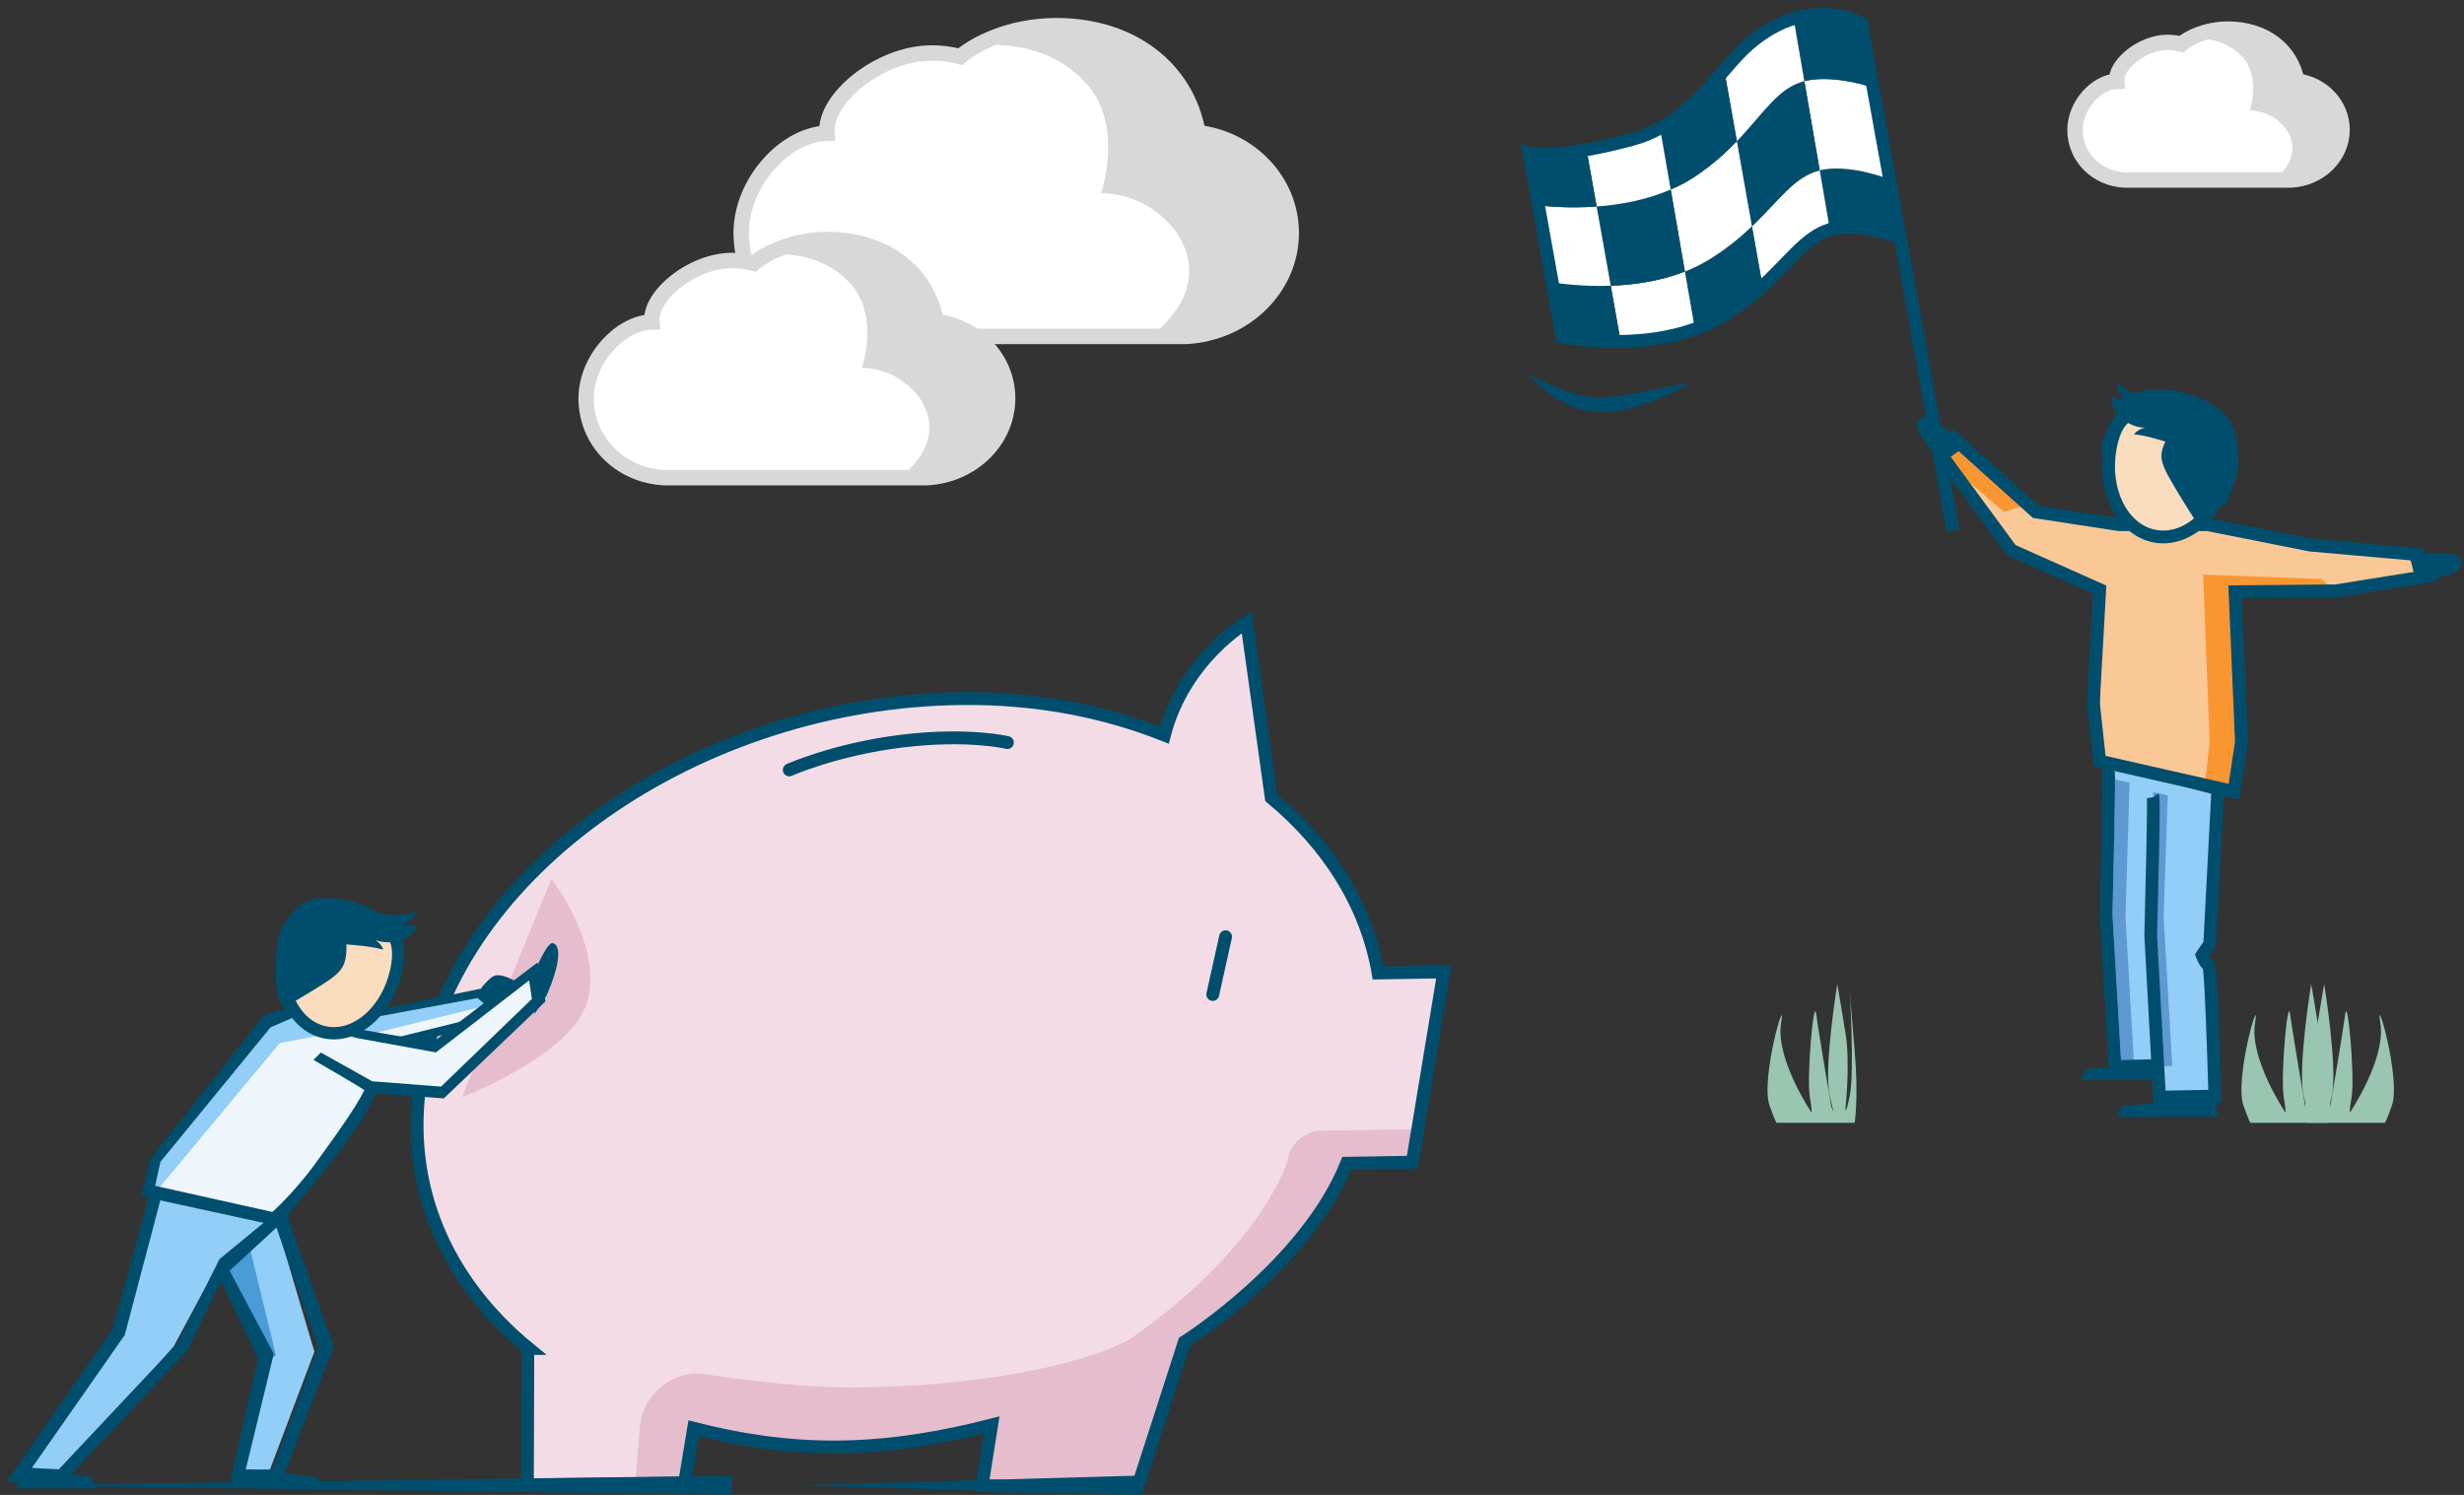 <?xml version="1.0" encoding="UTF-8"?>
<svg width="384px" height="233px" viewBox="0 0 384 233" version="1.1" xmlns="http://www.w3.org/2000/svg" xmlns:xlink="http://www.w3.org/1999/xlink">
    <rect x="0" y="0" width="384" height="233" fill="#333333" stroke="none"/>
    <title>illu_sparschein-mit-zielflagge-l_polychrome</title>
    <g id="New-Symbols-202222" stroke="none" stroke-width="1" fill="none" fill-rule="evenodd">
        <g id="Group" transform="translate(1, 2.228)">
            <g id="Group-10" transform="translate(227.175, 36.997) scale(-1, 1) translate(-227.175, -36.997) translate(90.35, 1.772)">
                <path d="M236.12,16.764 C236.633,11.415 227.957,4.258 219.782,4.258 C218.278,4.258 216.796,4.449 215.356,4.828 C213.172,2.974 207.765,0 200.386,0 C188.578,-0.001 180.057,6.75 178.302,16.671 C170.118,17.641 163.764,24.285 163.764,32.311 C163.764,40.85 170.948,47.931 180.12,48.431 L180.246,48.438 L233.521,48.438 L233.648,48.431 C242.679,47.939 249.488,41.01 249.488,32.311 C249.488,24.385 242.597,16.94 236.12,16.764" id="Fill-1" fill="#FFFFFF" fill-rule="nonzero"></path>
                <path d="M212.949,3.189 C212.949,3.189 202.688,1.382 195.784,8.913 C189.73,15.517 193.407,26.122 193.407,26.122 C193.407,26.122 186.564,25.749 181.773,32.042 C175.48,41.189 185.353,48.112 185.353,48.112 L175.509,48.112 C175.509,48.112 163.763,43.307 163.763,32.312 C163.763,30.567 164.658,26.551 165.629,25.067 C171.446,16.187 178.302,16.67 178.302,16.67 C178.302,16.67 178.723,7.726 193.043,0.96 C197.65,-1.217 213.991,3.824 213.991,3.824" id="Fill-3" fill="#D8D8D8" fill-rule="nonzero"></path>
                <path d="M236.12,16.764 C236.633,11.415 227.957,4.258 219.782,4.258 C218.278,4.258 216.796,4.449 215.356,4.828 C213.172,2.974 207.765,0 200.386,0 C188.578,-0.001 180.057,6.75 178.302,16.671 C170.118,17.641 163.764,24.285 163.764,32.311 C163.764,40.85 170.948,47.931 180.12,48.431 L180.246,48.438 L233.521,48.438 L233.648,48.431 C242.679,47.939 249.488,41.01 249.488,32.311 C249.488,24.385 242.597,16.94 236.12,16.764 Z" id="Stroke-5" stroke="#D8D8D8" stroke-width="2.4"></path>
                <path d="M263.407,46.181 C263.8,42.082 257.152,36.599 250.889,36.599 C249.736,36.599 248.6,36.745 247.497,37.036 C245.824,35.614 241.68,33.336 236.026,33.336 C226.98,33.335 220.451,38.509 219.105,46.109 C212.833,46.853 207.965,51.944 207.965,58.094 C207.965,64.637 213.471,70.063 220.499,70.446 L220.595,70.451 L261.416,70.451 L261.514,70.446 C268.433,70.069 273.65,64.758 273.65,58.094 C273.65,52.021 268.37,46.316 263.407,46.181" id="Fill-7" fill="#FFFFFF" fill-rule="nonzero"></path>
                <path d="M245.653,35.779 C245.653,35.779 237.791,34.394 232.5,40.166 C227.862,45.226 230.68,53.351 230.68,53.351 C230.68,53.351 225.436,53.066 221.765,57.888 C216.943,64.896 224.508,70.201 224.508,70.201 L216.964,70.201 C216.964,70.201 208.017,67.612 208.017,59.187 C208.017,57.85 207.991,55.783 208.735,54.648 C213.193,47.842 219.105,46.109 219.105,46.109 C219.105,46.109 219.428,39.256 230.4,34.071 C233.931,32.403 245.653,35.779 245.653,35.779" id="Fill-9" fill="#D8D8D8" fill-rule="nonzero"></path>
                <path d="M263.407,46.181 C263.8,42.082 257.152,36.599 250.889,36.599 C249.736,36.599 248.6,36.745 247.497,37.036 C245.824,35.614 241.68,33.336 236.026,33.336 C226.98,33.335 220.451,38.509 219.105,46.109 C212.833,46.853 207.965,51.944 207.965,58.094 C207.965,64.637 213.471,70.063 220.499,70.446 L220.595,70.451 L261.416,70.451 L261.514,70.446 C268.433,70.069 273.65,64.758 273.65,58.094 C273.65,52.021 268.37,46.316 263.407,46.181 Z" id="Stroke-11" stroke="#D8D8D8" stroke-width="2.4"></path>
                <path d="M35.131,8.679 C35.38,6.082 31.167,2.607 27.199,2.607 C26.468,2.607 25.748,2.7 25.049,2.884 C23.989,1.984 21.364,0.54 17.781,0.54 C12.049,0.54 7.911,3.818 7.059,8.633 C3.085,9.105 0,12.331 0,16.227 C0,20.373 3.489,23.811 7.942,24.054 L8.003,24.058 L33.869,24.058 L33.931,24.054 C38.315,23.816 41.621,20.451 41.621,16.227 C41.621,12.38 38.275,8.764 35.131,8.679" id="Fill-13" fill="#FFFFFF" fill-rule="nonzero"></path>
                <path d="M23.881,2.088 C23.881,2.088 18.898,1.211 15.546,4.867 C12.607,8.074 14.393,13.223 14.393,13.223 C14.393,13.223 11.07,13.041 8.744,16.097 C5.689,20.538 10.482,23.9 10.482,23.9 L5.702,23.9 C5.702,23.9 0.033,22.259 0.033,16.92 C0.033,16.074 0.016,14.764 0.488,14.043 C3.312,9.732 7.058,8.633 7.058,8.633 C7.058,8.633 7.263,4.291 14.215,1.006 C16.453,-0.051 23.881,2.088 23.881,2.088" id="Fill-15" fill="#D8D8D8" fill-rule="nonzero"></path>
                <path d="M35.131,8.679 C35.38,6.082 31.167,2.607 27.199,2.607 C26.468,2.607 25.748,2.7 25.049,2.884 C23.989,1.984 21.364,0.54 17.781,0.54 C12.049,0.54 7.911,3.818 7.059,8.633 C3.085,9.105 0,12.331 0,16.227 C0,20.373 3.489,23.811 7.942,24.054 L8.003,24.058 L33.869,24.058 L33.931,24.054 C38.315,23.816 41.621,20.451 41.621,16.227 C41.621,12.38 38.275,8.764 35.131,8.679 Z" id="Stroke-17" stroke="#D8D8D8" stroke-width="2.4"></path>
            </g>
            <g id="Group-84" transform="translate(237.305, 0)">
                <polygon id="Fill-1" fill="#004E6D" fill-rule="nonzero" points="101.137 166.118 85.968 166.118 86.779 164.383 100.773 163.266"></polygon>
                <g id="Group-83">
                    <path d="M97.254,122.019 C97.423,122.262 96.873,143.642 96.873,143.642 L98.245,168.766 L106.859,168.611 C106.859,168.611 106.305,148.131 105.868,148.131 C105.432,148.131 104.879,146.637 104.879,146.637 L106.062,144.895 L107.132,121.709 L90.315,117.266 C90.441,110.548 89.923,140.412 89.923,140.412 L91.307,164.01 L97.471,163.858" id="Fill-2" fill="#92CEF7" fill-rule="nonzero"></path>
                    <path d="M99.531,121.745 L97.253,121.247 C97.38,121.5 96.862,140.412 96.862,140.412 L98.246,164.012 L100.222,163.913 L98.882,140.638 L99.531,121.745 Z" id="Fill-4" fill="#5E99D1" fill-rule="nonzero"></path>
                    <path d="M97.308,169.778 L107.877,169.589 L107.85,168.585 C107.328,149.304 107.168,147.355 106.219,147.158 C106.155,147.054 106.078,146.908 106.002,146.749 L107.033,145.232 L108.318,120.822 L106.339,120.688 L105.092,144.557 L103.77,146.502 L103.949,146.984 C104.319,147.982 104.694,148.513 105.019,148.798 C105.292,150.87 105.649,160.834 105.84,167.635 L99.182,167.753 L97.862,143.589 C98.422,121.96 98.31,121.8 98.067,121.448 L97.255,122.019 L96.28,122.18 C96.37,123.081 96.091,135.493 95.882,143.618 L97.308,169.778 Z" id="Fill-6" fill="#004E6D" fill-rule="nonzero"></path>
                    <path d="M93.584,119.754 L91.306,119.255 C91.432,119.508 90.915,140.412 90.915,140.412 L92.298,164.012 L94.274,163.912 L92.935,140.639 L93.584,119.754 Z" id="Fill-8" fill="#5E99D1" fill-rule="nonzero"></path>
                    <path d="M89.335,117.395 C89.402,118.232 89.129,132.005 88.931,140.388 L90.374,165.03 L97.496,164.853 L97.447,162.862 L92.24,162.993 L90.912,140.354 C91.438,118.289 91.349,118.11 91.202,117.815 L89.335,117.395 Z" id="Fill-10" fill="#004E6D" fill-rule="nonzero"></path>
                    <polygon id="Fill-12" fill="#004E6D" fill-rule="nonzero" points="107.38 171.856 91.562 171.856 92.407 170.112 107 168.989"></polygon>
                    <polygon id="Fill-14" fill="#FAC896" fill-rule="nonzero" points="91.889 79.538 105.719 79.539 121.75 82.727 138.613 84.217 140.094 86.92 125.715 89.863 110.018 90.004 111.01 113.402 109.853 121.154 88.921 116.4 88.921 89.672 75.159 83.531 64.27 68.702 66.253 66.129 78.958 77.557"></polygon>
                    <polygon id="Fill-16" fill="#FA9632" fill-rule="nonzero" points="105.035 87.34 123.412 88.012 125.714 89.863 110.018 90.004"></polygon>
                    <polygon id="Fill-18" fill="#FA9632" fill-rule="nonzero" points="74.001 77.558 65.043 69.844 64.27 68.703 66.253 66.128 77.78 76.39"></polygon>
                    <polygon id="Fill-20" fill="#FA9632" fill-rule="nonzero" points="106.052 113.402 105.035 87.34 110.066 89.287 111.008 113.402 109.853 121.155 105.218 120.99"></polygon>
                    <polygon id="Stroke-22" stroke="#004E6D" stroke-width="2" points="91.889 79.538 105.719 79.539 121.75 82.727 138.613 84.217 140.094 87.56 125.715 89.863 110.018 90.004 111.01 113.402 109.853 121.154 88.921 116.4 87.93 107.326 88.921 89.672 75.159 83.531 64.27 68.702 66.253 66.129 78.958 77.557"></polygon>
                    <path d="M137.107,84.046 C137.107,84.046 143.81,83.816 144.653,84.445 C145.088,84.769 147.018,86.825 141.2,87.936 C140.096,88.145 138.09,87.858 138.09,87.858 L137.107,84.046 Z" id="Fill-24" fill="#004E6D" fill-rule="nonzero"></path>
                    <path d="M68.024,67.33 C68.024,67.33 63.085,62.772 62.038,62.696 C61.499,62.658 58.701,62.956 62.395,67.603 C63.097,68.486 64.807,69.58 64.807,69.58 L68.024,67.33 Z" id="Fill-26" fill="#004E6D" fill-rule="nonzero"></path>
                    <path d="M89.067,68.224 L90.076,69.843 C90.076,69.843 90.773,67.977 90.984,67.386 C91.141,66.941 91.877,65.369 91.877,65.369 C91.877,65.369 93.712,68.669 100.258,69.695 C104.609,70.377 108.499,69.171 108.707,68.836 C108.707,68.836 108.885,71.405 108.634,72.204 C108.117,73.854 107.169,76.517 107.169,76.517 L108.518,76.39 C108.518,76.39 108.824,76.001 110.256,72.006 C110.599,71.047 110.692,69.298 110.303,66.592 C109.913,63.887 108.719,60.916 102.279,59.071 C95.229,57.053 91.312,60.64 91.312,60.64 L92.728,61.147 C92.728,61.147 91.627,61.756 90.37,64.161 C89.266,66.267 89.067,68.224 89.067,68.224" id="Fill-28" fill="#004E6D" fill-rule="nonzero"></path>
                    <path d="M97.528,81.342 C92.469,80.412 89.354,74.249 90.568,67.571 C91.783,60.896 95.709,61.219 100.768,62.147 C105.828,63.077 110.105,64.262 108.889,70.938 C107.674,77.613 102.588,82.272 97.528,81.342" id="Fill-30" fill="#FADCBE" fill-rule="nonzero"></path>
                    <path d="M106.888,61.355 C104.479,60.044 101.664,59.543 98.938,59.804 C98.435,59.853 97.934,59.926 97.429,59.928 C96.735,59.93 96.046,59.799 95.381,59.598 C94.027,59.19 92.739,58.481 91.805,57.415 C91.588,58.587 92.254,59.865 93.337,60.353 C92.476,60.212 91.636,59.947 90.85,59.566 C90.661,60.415 91,61.301 91.496,62.011 C92.517,63.474 94.253,64.404 96.03,64.442 C95.348,64.551 94.711,64.915 94.268,65.448 C97.365,65.806 100.272,67.101 103.313,67.795 C104.249,68.009 105.26,68.159 106.144,67.783 C107.347,67.272 108.131,65.798 108.605,64.637 C109.193,63.192 108.073,61.998 106.888,61.355" id="Fill-32" fill="#004E6D" fill-rule="nonzero"></path>
                    <path d="M104.581,64.091 C103.464,63.69 102.118,63.406 100.589,63.125 C95.194,62.136 92.542,62.269 91.544,67.751 C90.428,73.876 93.195,79.538 97.707,80.364 C99.842,80.755 102.071,80.008 103.982,78.256 C105.969,76.436 107.365,73.774 107.914,70.757 C108.646,66.739 107.297,65.067 104.581,64.091 M96.077,81.978 C91.246,80.243 88.384,74.034 89.593,67.393 C91.058,59.352 96.541,60.357 100.946,61.167 C105.328,61.969 111.328,63.076 109.864,71.116 C109.238,74.558 107.623,77.617 105.318,79.727 C102.939,81.908 100.109,82.828 97.349,82.322 C96.911,82.241 96.487,82.126 96.077,81.978" id="Fill-34" fill="#004E6D" fill-rule="nonzero"></path>
                    <path d="M103.603,65.68 C103.603,65.68 105.59,68.039 106.447,69.572 C107.303,71.107 107.795,74.016 107.795,74.016 L108.323,65.436 L103.603,65.68 Z" id="Fill-36" fill="#0066B3" fill-rule="nonzero"></path>
                    <path d="M109.873,66.827 C110.092,67.968 110.151,69.142 109.91,70.253 C109.662,71.402 109.103,72.447 108.538,73.471 C108.203,74.077 107.864,74.681 107.522,75.283 C106.653,76.81 105.603,78.443 103.846,78.912 C102.52,76.885 101.253,74.826 100.048,72.735 C99.605,71.965 99.168,71.189 98.862,70.364 C98.69,69.898 98.56,69.415 98.542,68.928 C98.517,68.211 98.736,67.518 99.029,66.875 C99.946,64.865 101.641,63.247 103.701,62.324 C104.426,62.001 105.318,61.604 106.166,61.754 C107.023,61.906 107.766,62.634 108.305,63.265 C109.18,64.287 109.631,65.564 109.873,66.827" id="Fill-38" fill="#004E6D" fill-rule="nonzero"></path>
                    <g id="Group-70" transform="translate(0.004, 0)" fill-rule="nonzero">
                        <path d="M56.164,25.647 L57.818,34.788 C56.598,34.331 52.024,32.761 48.134,33.277 C47.689,33.334 47.267,33.426 46.868,33.551 L45.283,24.318 C45.511,24.249 45.75,24.203 46.001,24.169 C50.53,23.493 56.016,25.669 56.016,25.669 L56.164,25.647 Z" id="Fill-40" fill="#004E6D"></path>
                        <path d="M53.587,11.337 L56.164,25.646 L56.016,25.669 C56.016,25.669 50.53,23.492 46.002,24.168 C45.751,24.203 45.511,24.25 45.283,24.317 L42.888,10.42 C43.036,10.386 43.184,10.351 43.332,10.317 C47.827,9.435 53.404,11.371 53.404,11.371 L53.587,11.337 Z" id="Fill-42" fill="#FFFFFF"></path>
                        <path d="M51.796,1.404 L53.587,11.337 L53.404,11.371 C53.404,11.371 47.827,9.435 43.333,10.317 C43.184,10.351 43.036,10.386 42.888,10.42 L41.211,0.682 C47.313,-1.197 51.796,1.404 51.796,1.404" id="Fill-44" fill="#004E6D"></path>
                        <path d="M45.283,24.317 L46.868,33.552 C43.127,34.686 40.731,38.375 36.374,42.339 L34.72,33.048 C38.998,28.958 41.347,25.268 45.283,24.317" id="Fill-46" fill="#FFFFFF"></path>
                        <path d="M42.888,10.42 L45.283,24.318 C41.348,25.269 38.998,28.958 34.721,33.048 L32.371,19.781 C36.603,15.37 38.793,11.45 42.888,10.42" id="Fill-48" fill="#004E6D"></path>
                        <path d="M41.211,0.682 L42.888,10.42 C38.793,11.45 36.603,15.37 32.371,19.781 L30.409,8.725 C31.687,7.246 32.861,5.895 34.025,4.863 C36.546,2.641 38.987,1.358 41.211,0.682" id="Fill-50" fill="#FFFFFF"></path>
                        <path d="M34.721,33.048 L36.375,42.339 C34.641,43.92 32.599,45.547 30.033,47.083 C28.687,47.885 27.272,48.538 25.835,49.053 L24.273,40.093 C25.584,39.59 26.862,38.96 28.082,38.215 C30.797,36.531 32.93,34.755 34.721,33.048" id="Fill-52" fill="#004E6D"></path>
                        <path d="M32.371,19.781 L34.721,33.048 C32.93,34.755 30.797,36.531 28.082,38.215 C26.862,38.959 25.584,39.59 24.273,40.093 L22.06,27.308 C23.44,26.735 24.786,26.013 26.052,25.154 C28.652,23.389 30.671,21.545 32.371,19.781" id="Fill-54" fill="#FFFFFF"></path>
                        <path d="M30.409,8.724 L32.371,19.78 C30.672,21.544 28.653,23.39 26.052,25.155 C24.786,26.014 23.44,26.736 22.06,27.308 L20.395,17.741 C24.661,15.403 27.752,11.796 30.409,8.724" id="Fill-56" fill="#004E6D"></path>
                        <path d="M24.272,40.093 L25.835,49.052 C21.923,50.474 17.782,50.933 14.258,50.977 L12.718,42.305 C16.277,42.178 20.394,41.617 24.272,40.093" id="Fill-58" fill="#FFFFFF"></path>
                        <path d="M22.06,27.308 L24.273,40.093 C20.394,41.617 16.277,42.178 12.718,42.305 L10.517,29.955 C14.064,29.703 18.193,28.992 22.06,27.308" id="Fill-60" fill="#004E6D"></path>
                        <path d="M20.394,17.741 L22.06,27.309 C18.193,28.992 14.064,29.702 10.517,29.954 L8.943,21.121 C10.893,20.777 13.22,20.261 15.969,19.529 C17.577,19.104 19.048,18.486 20.394,17.741" id="Fill-62" fill="#FFFFFF"></path>
                        <path d="M12.718,42.305 L14.258,50.977 C9.045,51.068 5.133,50.245 5.133,50.245 L3.604,41.767 C4.745,41.961 8.304,42.465 12.718,42.305" id="Fill-64" fill="#004E6D"></path>
                        <path d="M10.516,29.954 L12.718,42.305 C8.304,42.465 4.745,41.961 3.604,41.767 L1.448,29.759 C2.03,29.84 5.749,30.31 10.516,29.954" id="Fill-66" fill="#FFFFFF"></path>
                        <path d="M8.943,21.121 L10.517,29.954 C5.749,30.309 2.03,29.84 1.449,29.759 L2.77555756e-16,21.671 C2.77555756e-16,21.671 2.258,22.335 8.943,21.121" id="Fill-68" fill="#004E6D"></path>
                    </g>
                    <path d="M66.058,80.457 L57.822,34.789 L56.168,25.646 L53.591,11.337 L51.8,1.404 C51.8,1.404 47.317,-1.197 41.215,0.682 C38.991,1.358 36.55,2.641 34.029,4.864 C32.866,5.895 31.691,7.247 30.413,8.725 C27.756,11.795 24.664,15.404 20.398,17.741 C19.053,18.486 17.581,19.105 15.973,19.528 C13.224,20.262 10.897,20.777 8.947,21.121 C2.263,22.335 0.004,21.671 0.004,21.671 L1.453,29.76 L3.608,41.766 L5.137,50.245 C5.137,50.245 9.049,51.069 14.262,50.978 C17.786,50.932 21.927,50.474 25.839,49.053 C27.276,48.537 28.691,47.884 30.037,47.082 C32.603,45.547 34.645,43.92 36.379,42.339 C40.736,38.375 43.131,34.686 46.872,33.552 C47.272,33.426 47.694,33.334 48.138,33.277 C52.028,32.761 56.602,34.331 57.822,34.789 C58.028,34.869 58.142,34.915 58.142,34.915" id="Stroke-71" stroke="#004E6D" stroke-width="2"></path>
                    <line x1="46.872" y1="33.551" x2="46.952" y2="33.999" id="Stroke-73" stroke="#004E6D" stroke-width="2"></line>
                    <path d="M2.1649349e-15,56.152 C2.025,57.175 4.016,58.099 6.034,58.797 C7.048,59.129 8.053,59.43 9.068,59.572 C10.093,59.753 11.036,59.79 12.079,59.693 C14.173,59.531 16.32,59.127 18.47,58.713 C20.625,58.285 22.79,57.818 25.028,57.441 C23.128,58.7 21.072,59.656 18.944,60.424 C16.809,61.183 14.599,61.792 12.256,61.976 C11.687,62.039 11.048,62.012 10.433,62 C9.828,61.922 9.217,61.862 8.638,61.703 C7.476,61.398 6.351,61.012 5.33,60.445 C3.27,59.365 1.438,57.929 2.1649349e-15,56.152" id="Fill-75" fill="#004E6D" fill-rule="nonzero"></path>
                    <path d="M124.587,172.771 C124.587,172.771 125.23,168.889 124.587,161.492 C123.943,154.096 123.814,151.825 123.814,151.825 C123.814,151.825 124.587,165.013 123.814,168.632 C123.041,172.25 123.17,170.306 123.17,170.306 C123.17,170.306 123.927,163.509 123.161,158.803 C122.397,154.096 121.883,151.137 121.883,151.137 C121.883,151.137 119.693,164.475 120.723,168.632 C121.754,172.788 120.917,170.072 120.917,170.072 C120.917,170.072 118.984,158.803 118.599,155.845 C118.212,152.887 117.094,165.55 117.588,168.632 C118.083,171.713 117.825,171.113 117.825,171.113 C117.825,171.113 112.223,162.769 113.125,157.256 C114.026,151.742 109.864,165.89 111.322,170.072 C112.039,172.131 112.403,172.771 112.403,172.771 L124.587,172.771 Z" id="Fill-77" fill="#9AC5B1" fill-rule="nonzero"></path>
                    <path d="M50.731,172.771 C50.731,172.771 51.374,168.889 50.731,161.492 C50.087,154.096 49.958,151.825 49.958,151.825 C49.958,151.825 50.731,165.013 49.958,168.632 C49.186,172.25 49.314,170.306 49.314,170.306 C49.314,170.306 50.071,163.509 49.305,158.803 C48.541,154.096 48.027,151.137 48.027,151.137 C48.027,151.137 45.837,164.475 46.867,168.632 C47.898,172.788 47.061,170.072 47.061,170.072 C47.061,170.072 45.128,158.803 44.743,155.845 C44.356,152.887 43.238,165.55 43.732,168.632 C44.227,171.713 43.969,171.113 43.969,171.113 C43.969,171.113 38.367,162.769 39.269,157.256 C40.17,151.742 36.008,165.89 37.466,170.072 C38.183,172.131 38.547,172.771 38.547,172.771 L50.731,172.771 Z" id="Fill-79" fill="#9AC5B1" fill-rule="nonzero"></path>
                    <path d="M121.198,172.771 C121.198,172.771 120.554,168.889 121.198,161.492 C121.841,154.096 121.97,151.825 121.97,151.825 C121.97,151.825 121.198,165.013 121.97,168.632 C122.744,172.25 122.615,170.306 122.615,170.306 C122.615,170.306 121.858,163.509 122.623,158.803 C123.387,154.096 123.902,151.137 123.902,151.137 C123.902,151.137 126.092,164.475 125.061,168.632 C124.031,172.788 124.869,170.072 124.869,170.072 C124.869,170.072 126.801,158.803 127.186,155.845 C127.573,152.887 128.69,165.55 128.196,168.632 C127.702,171.713 127.96,171.113 127.96,171.113 C127.96,171.113 133.561,162.769 132.66,157.256 C131.758,151.742 135.92,165.89 134.463,170.072 C133.745,172.131 133.382,172.771 133.382,172.771 L121.198,172.771 Z" id="Fill-81" fill="#9AC5B1" fill-rule="nonzero"></path>
                </g>
            </g>
            <g id="Group-51" transform="translate(0, 94.772)">
                <path d="M64.617,70.953 C69.934,38.744 107.696,12.297 148.962,11.881 C160.678,11.764 171.263,13.907 180.464,17.574 C183.539,5.707 193.293,0 193.293,0 L197.118,27.341 C205.91,34.63 211.916,43.951 213.768,54.648 L224,54.486 L219.105,84.14 L208.873,84.302 C202.51,100.234 183.574,112.159 183.574,112.159 L176.2,135 L152.047,134.559 L153.543,125.102 C145.85,127.076 137.902,128.439 129.709,128.522 C121.585,128.603 114.11,127.413 107.097,125.611 L105.681,134.189 L81.193,134.435 L81.259,113.19 L81.411,113.189 C68.598,102.694 61.843,87.757 64.617,70.953" id="Fill-1" fill="#F4DCE6" fill-rule="nonzero"></path>
                <path d="M156,18.736 C156,18.736 149.9,17.246 139.564,18.506 C129.229,19.767 122,23 122,23" id="Stroke-3" stroke="#004E6D" stroke-width="2" stroke-linecap="round"></path>
                <path d="M108.571,117.148 C115.443,118.17 124.961,119.326 132.471,119.249 C150.228,119.071 166.039,116.211 174.152,112.196 L174.334,112.194 C174.336,112.192 193.123,100.311 199.537,84.415 L199.563,84.261 C199.587,84.11 199.66,83.975 199.719,83.836 L199.633,83.836 C200.049,81.307 202.432,79.237 204.956,79.212 L220,79 L219.246,83.58 L208.82,83.743 C208.729,83.904 208.598,84.035 208.476,84.175 L208.955,84.17 C202.599,100.144 183.684,112.1 183.684,112.1 L176.319,135 L152.192,134.559 L153.687,125.075 C146.003,127.055 138.062,128.422 129.878,128.505 C121.762,128.588 114.296,127.394 107.291,125.586 L105.876,134.187 L98,134.267 L98.744,125.197 C99.135,120.412 103.95,116.46 108.571,117.148" id="Fill-5" fill="#E5BDCD" fill-rule="nonzero"></path>
                <path d="M64.617,70.953 C69.934,38.744 107.696,12.297 148.962,11.881 C160.678,11.764 171.263,13.907 180.464,17.574 C183.539,5.707 193.293,0 193.293,0 L197.118,27.341 C205.91,34.63 211.916,43.951 213.768,54.648 L224,54.486 L219.105,84.14 L208.873,84.302 C202.51,100.234 183.574,112.159 183.574,112.159 L176.2,135 L152.047,134.559 L153.543,125.102 C145.85,127.076 137.902,128.439 129.709,128.522 C121.585,128.603 114.11,127.413 107.097,125.611 L105.681,134.189 L81.193,134.435 L81.259,113.19 L81.411,113.189 C68.598,102.694 61.843,87.757 64.617,70.953 Z" id="Stroke-7" stroke="#004E6D" stroke-width="2"></path>
                <line x1="190" y1="49" x2="188" y2="58" id="Stroke-9" stroke="#004E6D" stroke-width="2" stroke-linecap="round"></line>
                <path d="M84.936,40 C84.936,40 92.619,49.859 90.689,58.561 C88.759,67.264 71,74 71,74" id="Fill-11" fill="#E5BDCD" fill-rule="nonzero"></path>
                <polygon id="Fill-13" fill="#92CEF7" fill-rule="nonzero" points="42.558 90.944 42.454 94.968 48 113.674 40.86 132.622 36.53 132.622 40.843 114.745 32.909 100.128 26.058 112.872 8.358 133 2 132.697 17.438 111.667 23.543 88.605 26.238 85"></polygon>
                <polygon id="Fill-15" fill="#4A9BD7" fill-rule="nonzero" points="33 100.875 40.92 115 42 114.246 37.571 96"></polygon>
                <path d="M26.762,112.226 L33.199,99.249 L42.576,91.54 L42.595,93.861 L34.788,101.055 L41.666,114 L37.294,132.052 L41.431,132.037 L48.572,113.051 L41.805,93.533 L41.842,91.384 L27.195,85.064 L24.552,87.943 L18.447,111.063 L3.965,131.795 L8.165,132.009 L26.762,112.226 Z M16.634,109.977 L22.872,87.063 L26.283,83 L43.947,89.698 L43.978,93.152 L51,112.793 L42.844,134 L34.876,134 L39.205,114.698 L33.436,102.671 L28.208,113.552 L8.944,134 L1.70530257e-13,134 L16.634,109.977 Z" id="Fill-17" fill="#004E6D" fill-rule="nonzero"></path>
                <path d="M74,56.967 C74,56.967 75.317,55.355 76.006,55.098 C77.18,54.665 79.149,55.759 80.192,56.48 C80.928,56.988 82.194,58.199 81.975,58.858 C81.802,59.375 76.218,60 76.218,60 L74,56.967 Z" id="Fill-19" fill="#004E6D" fill-rule="nonzero"></path>
                <polygon id="Fill-21" fill="#EEF6FB" fill-rule="nonzero" points="74.66 58 77 60.905 64.826 64.4 48.023 69 43 63.595"></polygon>
                <polygon id="Fill-23" fill="#92CEF7" fill-rule="nonzero" points="73.398 58 75 59.687 45.24 67 43 63.152"></polygon>
                <path d="M47.34,68.051 L76.125,60.901 L73.429,58.556 L43.218,64.169 L47.34,68.051 Z M74.369,57 L79,61.335 L46.813,70 L40,64.122 L74.369,57 Z" id="Fill-25" fill="#004E6D" fill-rule="nonzero"></path>
                <path d="M48.633,84.82 C46.364,88.006 43.413,91.964 42.208,93 L22,89.108 L23.136,84.337 L40.135,62.562 L45.476,61.271 L54.196,64.893 L66.719,66.429 L81.179,55 L82,58.828 L67.37,72.966 L56.376,72.988 C54.468,77.411 53.063,78.6 48.633,84.82" id="Fill-27" fill="#EEF6FB" fill-rule="nonzero"></path>
                <polygon id="Fill-29" fill="#92CEF7" fill-rule="nonzero" points="53 63.624 46.396 61 40.486 62.694 23.807 83.632 22 88.797 23.091 89 42.609 65.557"></polygon>
                <path d="M48.046,84.49 C51.828,79.293 54.55,75.426 55.77,72.927 C55.833,72.797 47.85,68.196 47.85,68.196 L49.004,67.049 L57.013,71.532 L67.734,72.357 L81.9,58.688 L81.478,55.789 L66.929,67.032 L54.477,64.762 L45.695,61.153 L41.164,63.122 L23.999,84.09 L23.179,87.824 L41.442,91.895 C42.656,90.863 45.761,87.632 48.046,84.49 L48.046,84.49 Z M40.081,61.313 L45.777,59.392 L54.906,63.421 L66.482,65.399 L82.781,53 L84,59.08 L68.172,74.193 L57.505,73.42 C56.518,76.71 49.817,85.649 43.49,92.685 C43.203,93.005 42.879,93.177 42.684,93.344 L41.911,94 L21,89.438 L22.427,83.636 L40.081,61.313 Z" id="Fill-31" fill="#004E6D" fill-rule="nonzero"></path>
                <path d="M82,55.19 C82,55.19 83.906,50.49 84.918,50.034 C85.439,49.8 87.34,50.615 84.38,57.698 C83.818,59.043 82.302,61 82.302,61 L82,55.19 Z" id="Fill-33" fill="#004E6D" fill-rule="nonzero"></path>
                <polygon id="Fill-35" fill="#004E6D" fill-rule="nonzero" points="36 134.951 49 135 48.561 133.235 37.58 132"></polygon>
                <polygon id="Fill-37" fill="#004E6D" fill-rule="nonzero" points="1 135 14 135 13.206 133.175 4.152 132"></polygon>
                <path d="M49.616,63.851 C54.418,64.874 59.389,60.536 60.72,54.162 C62.05,47.788 58.467,46.64 53.666,45.616 C48.864,44.594 44.66,44.082 43.33,50.457 C42,56.83 44.814,62.828 49.616,63.851" id="Fill-39" fill="#FADCBE" fill-rule="nonzero"></path>
                <path d="M48.774,43.068 C51.447,42.795 54.188,43.357 56.567,44.538 C57.006,44.756 57.434,44.995 57.892,45.173 C58.521,45.42 59.196,45.549 59.873,45.611 C61.254,45.74 62.687,45.586 63.929,45.003 C63.693,46.08 62.613,46.939 61.45,46.975 C62.284,47.157 63.146,47.226 64,47.178 C63.857,47.967 63.221,48.607 62.507,49.039 C61.039,49.928 59.119,50.114 57.491,49.523 C58.069,49.855 58.514,50.39 58.719,51 C55.774,50.218 52.654,50.302 49.637,49.827 C48.707,49.68 47.734,49.453 47.07,48.822 C46.167,47.963 46,46.428 46,45.269 C46,43.828 47.461,43.202 48.774,43.068" id="Fill-41" fill="#004E6D" fill-rule="nonzero"></path>
                <path d="M44.115,45.803 C43.391,46.727 42.783,47.765 42.45,48.905 C42.104,50.083 42.063,51.331 42.036,52.561 C42.021,53.291 42.009,54.02 42.002,54.75 C41.984,56.602 42.063,58.644 43.276,60 C45.327,58.856 47.346,57.648 49.328,56.382 C50.058,55.914 50.787,55.437 51.431,54.847 C51.794,54.514 52.131,54.142 52.377,53.708 C52.742,53.068 52.893,52.321 52.959,51.581 C53.169,49.264 52.556,46.893 51.311,44.965 C50.872,44.287 50.333,43.452 49.568,43.141 C48.794,42.826 47.84,43.095 47.098,43.387 C45.894,43.855 44.915,44.782 44.115,45.803" id="Fill-43" fill="#004E6D" fill-rule="nonzero"></path>
                <path d="M49.588,45.932 C50.725,45.983 52.023,46.224 53.481,46.534 C58.632,47.63 60.939,48.721 59.839,53.973 C58.613,59.84 54.107,63.873 49.802,62.955 C47.763,62.522 46.055,61.038 44.991,58.777 C43.886,56.427 43.61,53.541 44.215,50.651 C45.02,46.8 46.823,45.805 49.588,45.932 M50.663,64.992 C55.582,65.216 60.37,60.73 61.701,54.369 C63.312,46.665 58.079,45.553 53.874,44.658 C49.693,43.768 43.964,42.552 42.353,50.255 C41.664,53.552 41.99,56.871 43.273,59.598 C44.596,62.413 46.775,64.272 49.409,64.831 C49.827,64.921 50.246,64.973 50.663,64.992" id="Fill-45" fill="#004E6D" fill-rule="nonzero"></path>
                <polygon id="Fill-47" fill="#004E6D" fill-rule="nonzero" points="113 136 -1.04084176e-17 134.5 113 133"></polygon>
                <polygon id="Fill-49" fill="#004E6D" fill-rule="nonzero" points="176 136 123 134.5 176 133"></polygon>
            </g>
        </g>
    </g>
</svg>